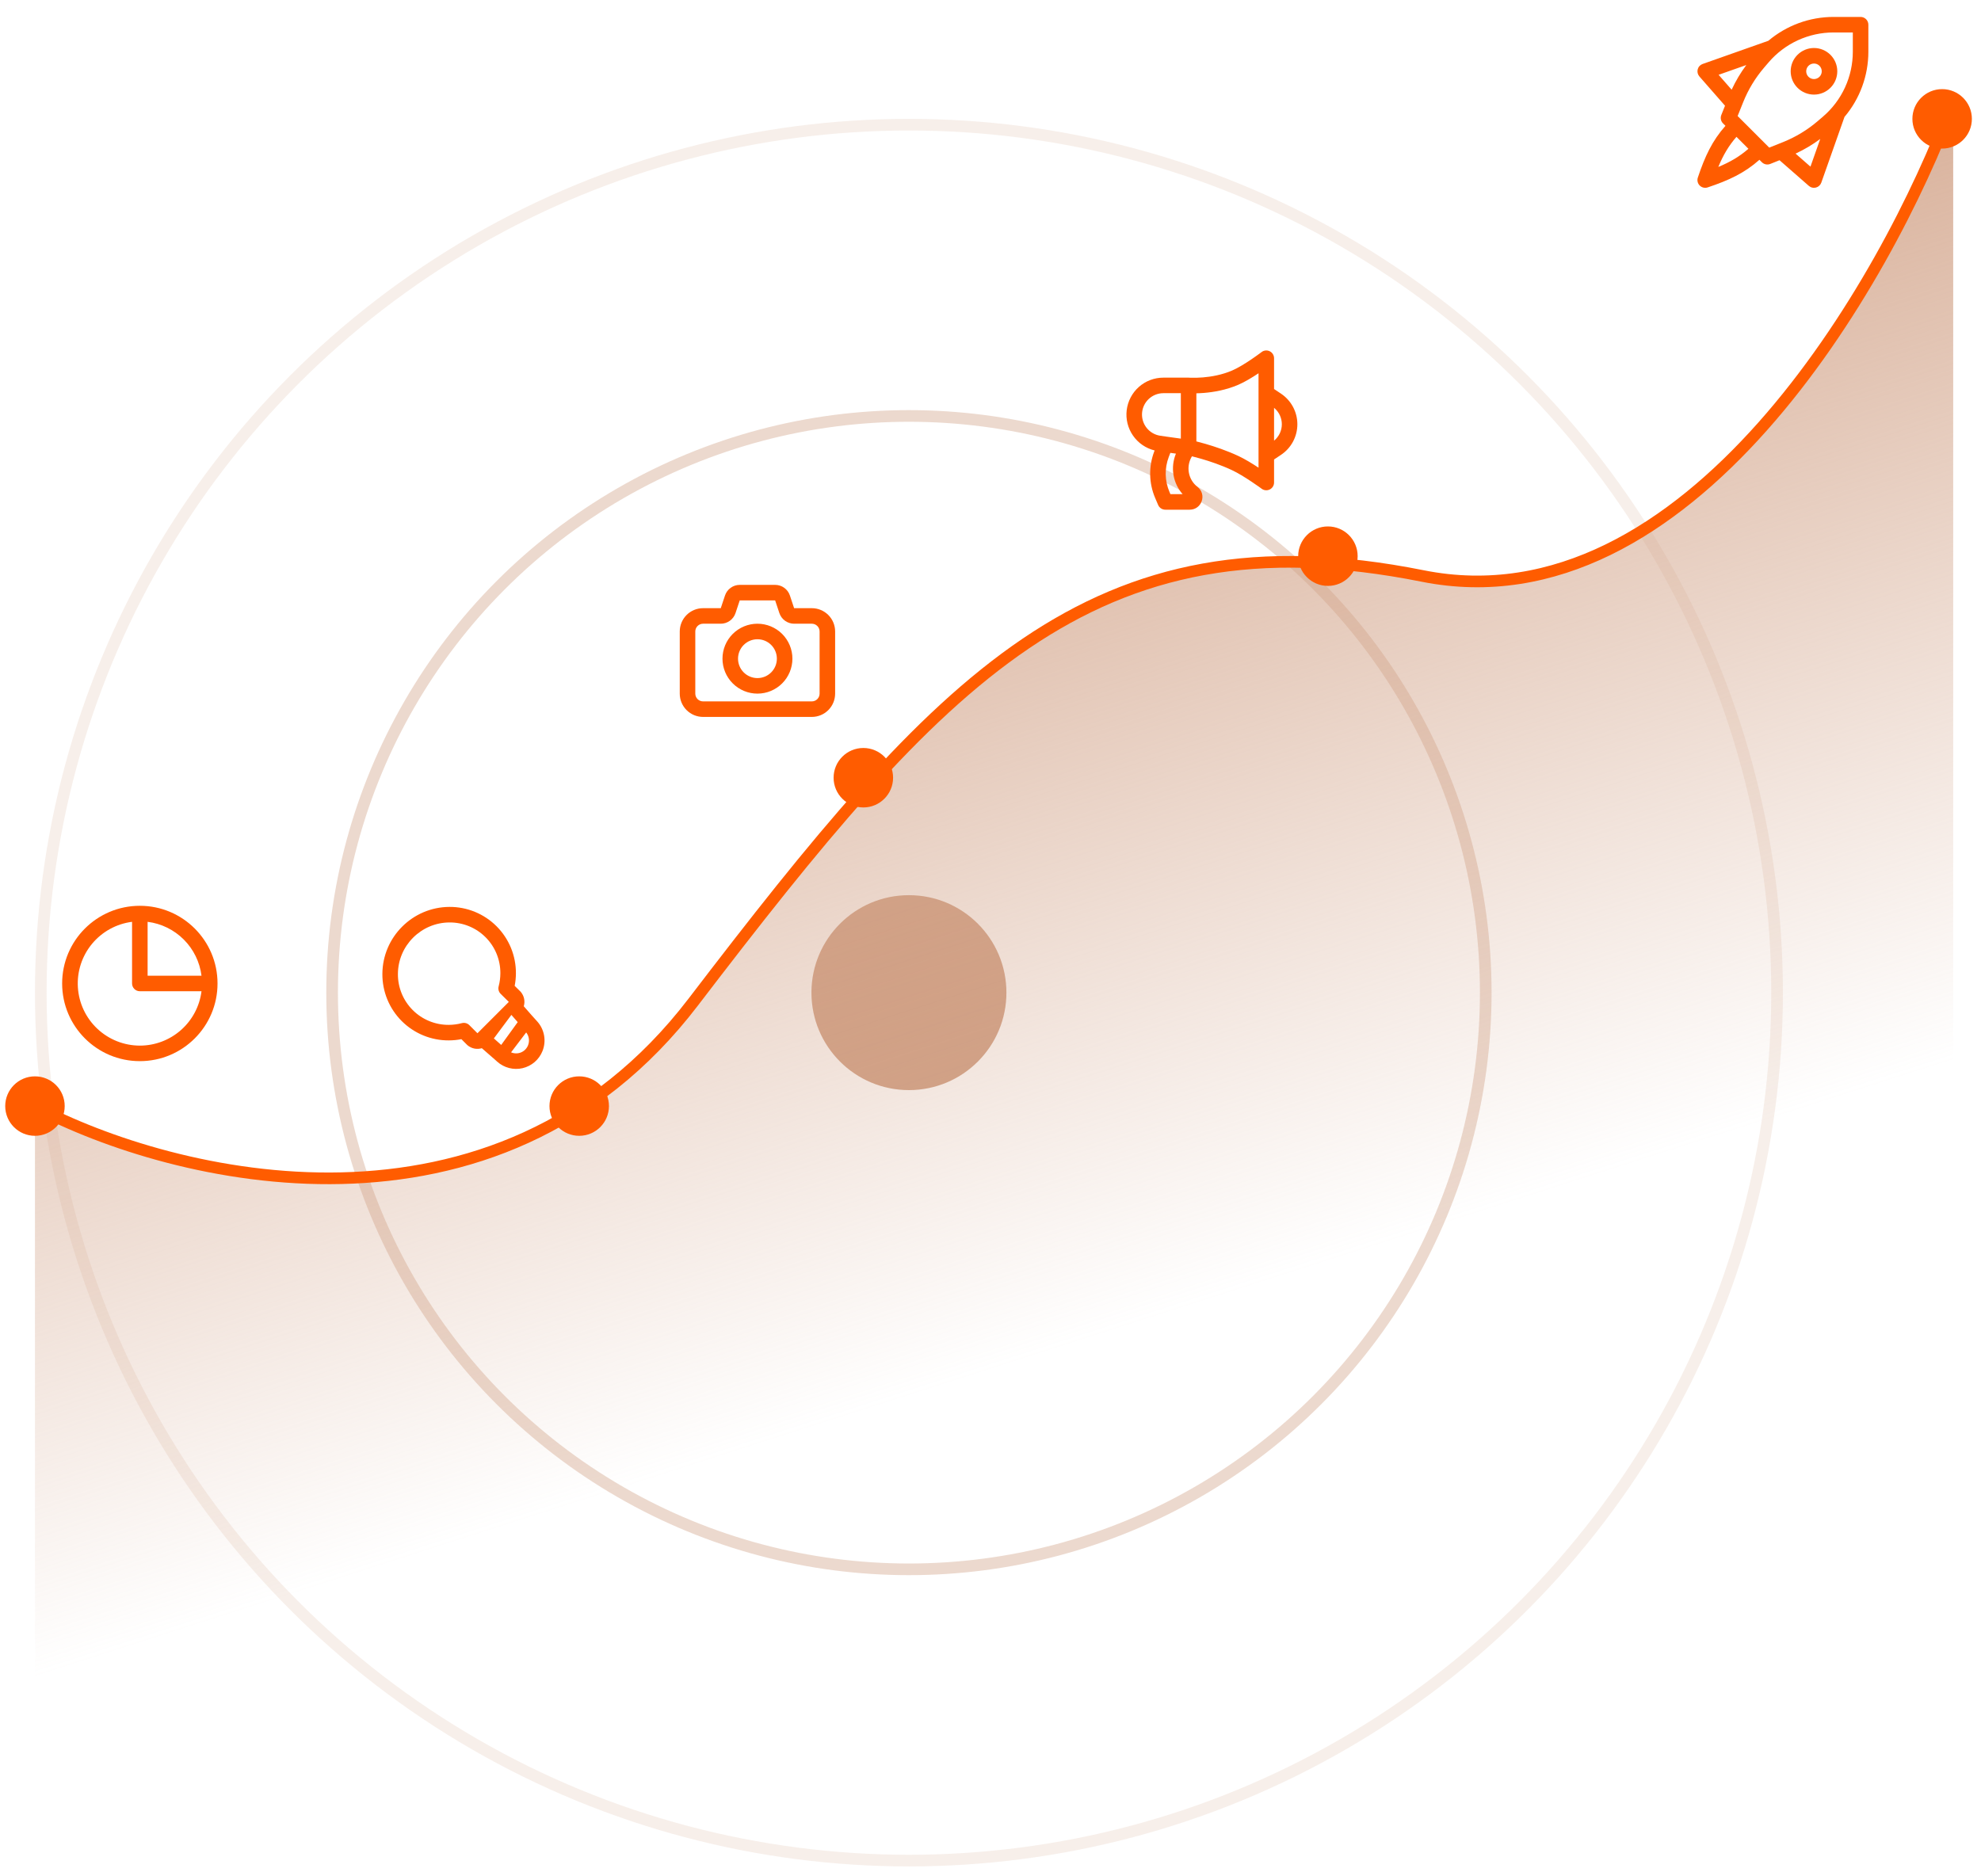 <svg xmlns="http://www.w3.org/2000/svg" width="170" height="161" viewBox="0 0 170 161" fill="none"><circle cx="78" cy="85.202" r="8.366" fill="#D1A186"></circle><circle cx="78" cy="85.202" r="49.5" stroke="#D1A186" stroke-opacity="0.4"></circle><circle cx="78" cy="85.202" r="74.5" stroke="#D1A186" stroke-opacity="0.17"></circle><path d="M59.479 86.026C42.567 108.141 14.78 101.203 3 94.969V160.826H167.614V8.786C161.923 24.234 144.849 53.992 122.083 49.439C93.627 43.747 80.618 58.382 59.479 86.026Z" fill="url(#paint0_linear_52_152)"></path><path d="M3 94.969C14.78 101.203 42.567 108.141 59.479 86.026C80.618 58.382 93.627 43.747 122.083 49.439C144.849 53.992 161.923 24.234 167.614 8.786" stroke="#FF5C00"></path><circle cx="49.706" cy="94.939" r="2.552" fill="#FF5C00"></circle><circle cx="74.088" cy="66.754" r="2.552" fill="#FF5C00"></circle><circle cx="113.955" cy="47.738" r="2.552" fill="#FF5C00"></circle><circle cx="166.665" cy="10.202" r="2.552" fill="#FF5C00"></circle><circle cx="3" cy="94.939" r="2.552" fill="#FF5C00"></circle><path fill-rule="evenodd" clip-rule="evenodd" d="M11.333 79.123C9.988 79.294 8.759 79.971 7.895 81.016C7.032 82.061 6.598 83.395 6.683 84.748C6.768 86.102 7.365 87.371 8.352 88.3C9.34 89.229 10.644 89.747 12 89.749C13.299 89.749 14.553 89.275 15.528 88.415C16.502 87.556 17.13 86.371 17.292 85.082H12C11.823 85.082 11.654 85.011 11.529 84.886C11.404 84.761 11.333 84.592 11.333 84.415V79.123ZM12.667 79.123V83.748H17.292C17.144 82.573 16.609 81.481 15.771 80.644C14.934 79.806 13.842 79.271 12.667 79.123ZM5.333 84.415C5.333 80.733 8.318 77.748 12 77.748C15.682 77.748 18.667 80.733 18.667 84.415C18.667 88.097 15.682 91.082 12 91.082C8.318 91.082 5.333 88.097 5.333 84.415Z" fill="#FF5C00"></path><path fill-rule="evenodd" clip-rule="evenodd" d="M34.147 83.6C34.159 81.17 36.141 79.188 38.572 79.177C39.146 79.173 39.716 79.283 40.248 79.501C40.78 79.719 41.263 80.04 41.669 80.447C42.076 80.853 42.397 81.336 42.615 81.868C42.833 82.4 42.943 82.969 42.939 83.544C42.938 83.921 42.888 84.297 42.791 84.662C42.76 84.776 42.76 84.895 42.791 85.009C42.822 85.123 42.883 85.226 42.967 85.309L43.664 85.997L42.314 87.347L41.11 88.551L40.972 88.688L40.277 87.992C40.194 87.909 40.092 87.85 39.979 87.819C39.866 87.789 39.747 87.789 39.634 87.819C39.269 87.916 38.893 87.966 38.516 87.968C37.941 87.972 37.371 87.862 36.839 87.644C36.307 87.426 35.824 87.105 35.417 86.698C35.011 86.292 34.689 85.808 34.471 85.277C34.253 84.745 34.143 84.175 34.147 83.6ZM40.138 89.734C40.306 89.869 40.503 89.961 40.714 90.003C40.925 90.044 41.143 90.033 41.349 89.971L42.478 90.956L42.664 91.123C42.955 91.385 43.305 91.573 43.685 91.671C44.064 91.769 44.462 91.774 44.843 91.686C45.225 91.597 45.58 91.417 45.877 91.162C46.175 90.907 46.406 90.584 46.552 90.22C46.723 89.795 46.771 89.331 46.691 88.88C46.611 88.43 46.406 88.01 46.099 87.67L45.611 87.129L44.948 86.371C45.01 86.166 45.02 85.948 44.979 85.738C44.938 85.527 44.846 85.33 44.711 85.163C44.695 85.143 44.678 85.124 44.661 85.107L44.167 84.62C44.235 84.273 44.271 83.916 44.273 83.551C44.278 82.8 44.133 82.055 43.849 81.361C43.563 80.666 43.143 80.035 42.612 79.504C42.081 78.973 41.45 78.553 40.756 78.268C40.061 77.983 39.316 77.838 38.566 77.843C35.404 77.859 32.83 80.432 32.814 83.593C32.809 84.344 32.953 85.089 33.238 85.784C33.523 86.479 33.943 87.11 34.474 87.641C35.006 88.172 35.637 88.592 36.332 88.877C37.027 89.162 37.771 89.306 38.522 89.301C38.882 89.3 39.242 89.264 39.595 89.195L40.086 89.687C40.103 89.703 40.121 89.719 40.139 89.734H40.138ZM44.699 90.338C44.428 90.445 44.126 90.441 43.858 90.326L45.155 88.618C45.401 88.928 45.463 89.351 45.314 89.723C45.258 89.862 45.175 89.988 45.069 90.094C44.963 90.2 44.837 90.283 44.698 90.338H44.699ZM42.381 89.131L43.011 89.691L44.427 87.733L43.885 87.113L42.381 89.131Z" fill="#FF5C00"></path><path fill-rule="evenodd" clip-rule="evenodd" d="M147.482 6.421L149.86 5.582C149.369 6.243 148.947 6.953 148.602 7.7L147.482 6.421ZM145.831 6.559L148.033 9.075L147.714 9.872C147.666 9.993 147.654 10.126 147.68 10.254C147.706 10.382 147.769 10.499 147.861 10.591L148.071 10.8C146.935 12.081 146.308 13.42 145.7 15.242C145.661 15.36 145.655 15.486 145.684 15.607C145.712 15.727 145.774 15.837 145.861 15.925C145.949 16.012 146.059 16.074 146.18 16.102C146.3 16.131 146.426 16.125 146.544 16.086C148.366 15.478 149.706 14.851 150.986 13.715L151.195 13.925C151.288 14.017 151.405 14.08 151.533 14.106C151.66 14.132 151.793 14.12 151.914 14.072L152.711 13.753L155.227 15.955C155.309 16.027 155.408 16.078 155.514 16.102C155.62 16.128 155.73 16.126 155.836 16.099C155.941 16.071 156.038 16.018 156.118 15.944C156.198 15.87 156.259 15.778 156.296 15.675L158.286 10.035C159.609 8.471 160.334 6.488 160.334 4.44V2.12C160.334 1.943 160.263 1.773 160.138 1.648C160.013 1.523 159.844 1.453 159.667 1.453H157.347C155.299 1.453 153.316 2.178 151.752 3.5L146.112 5.491C146.009 5.527 145.917 5.588 145.843 5.668C145.769 5.748 145.716 5.845 145.689 5.951C145.661 6.056 145.66 6.166 145.685 6.272C145.71 6.378 145.76 6.476 145.832 6.558L145.831 6.559ZM147.456 14.33C147.875 13.319 148.344 12.515 149.016 11.745L150.041 12.771C149.271 13.442 148.467 13.911 147.456 14.33ZM151.827 12.671L151.471 12.315L149.471 10.315L149.115 9.959L149.589 8.776C150.023 7.69 150.633 6.683 151.394 5.796L151.778 5.347C152.467 4.544 153.321 3.899 154.282 3.457C155.243 3.015 156.289 2.786 157.347 2.786H159V4.44C159 5.498 158.772 6.543 158.33 7.504C157.888 8.466 157.243 9.32 156.44 10.008L155.991 10.393C155.103 11.153 154.096 11.763 153.011 12.198L151.827 12.671ZM155.365 14.304L154.087 13.185C154.834 12.839 155.543 12.418 156.204 11.927L155.365 14.304ZM155 6.12C155 5.943 155.07 5.773 155.195 5.648C155.32 5.523 155.49 5.453 155.667 5.453C155.844 5.453 156.013 5.523 156.138 5.648C156.263 5.773 156.334 5.943 156.334 6.12C156.334 6.297 156.263 6.466 156.138 6.591C156.013 6.716 155.844 6.786 155.667 6.786C155.49 6.786 155.32 6.716 155.195 6.591C155.07 6.466 155 6.297 155 6.12ZM155.667 4.12C155.136 4.12 154.628 4.331 154.253 4.706C153.877 5.081 153.667 5.589 153.667 6.12C153.667 6.65 153.877 7.159 154.253 7.534C154.628 7.909 155.136 8.12 155.667 8.12C156.197 8.12 156.706 7.909 157.081 7.534C157.456 7.159 157.667 6.65 157.667 6.12C157.667 5.589 157.456 5.081 157.081 4.706C156.706 4.331 156.197 4.12 155.667 4.12Z" fill="#FF5C00"></path><path fill-rule="evenodd" clip-rule="evenodd" d="M66.52 50.202C66.8 50.202 67.073 50.29 67.3 50.454C67.527 50.618 67.697 50.849 67.785 51.114L68.147 52.202H69.667C70.198 52.202 70.707 52.413 71.082 52.788C71.457 53.163 71.667 53.672 71.667 54.202V59.536C71.667 60.066 71.457 60.575 71.082 60.95C70.707 61.325 70.198 61.536 69.667 61.536H60.334C59.803 61.536 59.294 61.325 58.919 60.95C58.544 60.575 58.333 60.066 58.333 59.536V54.202C58.333 53.672 58.544 53.163 58.919 52.788C59.294 52.413 59.803 52.202 60.334 52.202H61.853L62.216 51.114C62.304 50.849 62.474 50.617 62.701 50.454C62.928 50.29 63.201 50.202 63.481 50.202H66.52H66.52ZM66.52 51.535H63.48L63.118 52.624C63.03 52.889 62.86 53.12 62.633 53.284C62.406 53.448 62.133 53.536 61.853 53.536H60.334C60.157 53.536 59.987 53.606 59.862 53.731C59.737 53.856 59.667 54.026 59.667 54.202V59.536C59.667 59.713 59.737 59.882 59.862 60.007C59.987 60.132 60.157 60.203 60.334 60.203H69.667C69.844 60.203 70.014 60.132 70.139 60.007C70.264 59.882 70.334 59.713 70.334 59.536V54.202C70.334 54.026 70.264 53.856 70.139 53.731C70.014 53.606 69.844 53.536 69.667 53.536H68.147C67.867 53.536 67.595 53.447 67.368 53.284C67.141 53.12 66.971 52.889 66.882 52.624L66.52 51.535ZM63.334 56.536C63.334 56.094 63.509 55.67 63.822 55.357C64.134 55.045 64.558 54.869 65 54.869C65.442 54.869 65.866 55.045 66.179 55.357C66.492 55.67 66.667 56.094 66.667 56.536C66.667 56.978 66.492 57.402 66.179 57.714C65.866 58.027 65.442 58.203 65 58.203C64.558 58.203 64.134 58.027 63.822 57.714C63.509 57.402 63.334 56.978 63.334 56.536ZM65 53.536C64.205 53.536 63.442 53.852 62.879 54.414C62.316 54.977 62 55.74 62 56.536C62 57.331 62.316 58.095 62.879 58.657C63.442 59.22 64.205 59.536 65 59.536C65.796 59.536 66.559 59.22 67.122 58.657C67.684 58.095 68.001 57.331 68.001 56.536C68.001 55.74 67.684 54.977 67.122 54.414C66.559 53.852 65.796 53.536 65 53.536Z" fill="#FF5C00"></path><path fill-rule="evenodd" clip-rule="evenodd" d="M108.962 30.15C109.074 30.205 109.168 30.29 109.233 30.396C109.299 30.502 109.334 30.623 109.334 30.748V33.391L109.927 33.787C110.36 34.076 110.715 34.467 110.96 34.925C111.205 35.383 111.334 35.895 111.334 36.415C111.334 36.935 111.205 37.447 110.96 37.906C110.715 38.364 110.36 38.755 109.927 39.043L109.334 39.438V41.415C109.334 41.539 109.3 41.66 109.235 41.765C109.171 41.87 109.078 41.955 108.968 42.011C108.858 42.066 108.734 42.09 108.611 42.08C108.488 42.069 108.371 42.025 108.271 41.952L108.267 41.949L108.255 41.94L108.207 41.904L108.021 41.77C107.862 41.658 107.638 41.502 107.381 41.331C106.858 40.982 106.226 40.59 105.717 40.352C104.792 39.918 103.827 39.596 103.088 39.382C102.822 39.305 102.556 39.233 102.288 39.166C102.03 39.586 101.935 40.086 102.023 40.571C102.111 41.055 102.374 41.491 102.763 41.793C103.585 42.432 103.134 43.749 102.094 43.749H100C99.87 43.749 99.742 43.711 99.633 43.639C99.524 43.567 99.438 43.465 99.387 43.345L99.133 42.751C98.587 41.476 98.559 40.038 99.055 38.742L99.085 38.664C98.332 38.48 97.672 38.027 97.23 37.39C96.788 36.753 96.595 35.976 96.688 35.206C96.781 34.436 97.152 33.727 97.732 33.212C98.312 32.698 99.061 32.414 99.836 32.415H102C102.018 32.415 102.036 32.415 102.054 32.417H102.055L102.067 32.418L102.125 32.421C102.49 32.434 102.856 32.425 103.22 32.395C103.936 32.337 104.859 32.181 105.736 31.802C106.24 31.585 106.863 31.199 107.383 30.847C107.659 30.66 107.931 30.466 108.199 30.267L108.247 30.231L108.259 30.221L108.261 30.219C108.36 30.143 108.478 30.097 108.602 30.084C108.726 30.072 108.85 30.095 108.962 30.15ZM101.334 33.748H99.836C99.372 33.748 98.926 33.924 98.586 34.24C98.246 34.556 98.039 34.989 98.005 35.451C97.972 35.914 98.115 36.372 98.405 36.734C98.695 37.095 99.112 37.334 99.571 37.401L100.094 37.477L101.334 37.649V33.748ZM102.667 37.887C102.881 37.94 103.152 38.012 103.46 38.102C104.238 38.328 105.273 38.672 106.283 39.144C106.843 39.406 107.485 39.803 108.001 40.142V32.039C107.487 32.381 106.839 32.779 106.265 33.027C105.209 33.482 104.131 33.659 103.33 33.725C103.082 33.745 102.859 33.755 102.667 33.759V37.886V37.887ZM100.912 38.937L100.434 38.87L100.3 39.219C99.928 40.191 99.949 41.269 100.359 42.226L100.44 42.415H101.486C101.076 41.947 100.804 41.373 100.703 40.758C100.602 40.143 100.674 39.513 100.913 38.937H100.912ZM109.334 37.825C109.542 37.654 109.71 37.438 109.826 37.195C109.941 36.951 110.001 36.685 110.001 36.415C110.001 36.145 109.941 35.879 109.826 35.635C109.71 35.391 109.542 35.176 109.334 35.005V37.825Z" fill="#FF5C00"></path><defs><linearGradient id="paint0_linear_52_152" x1="56.144" y1="26.91" x2="85.307" y2="117.573" gradientUnits="userSpaceOnUse"><stop stop-color="#D1A186"></stop><stop offset="1" stop-color="#D1A186" stop-opacity="0"></stop></linearGradient></defs></svg>